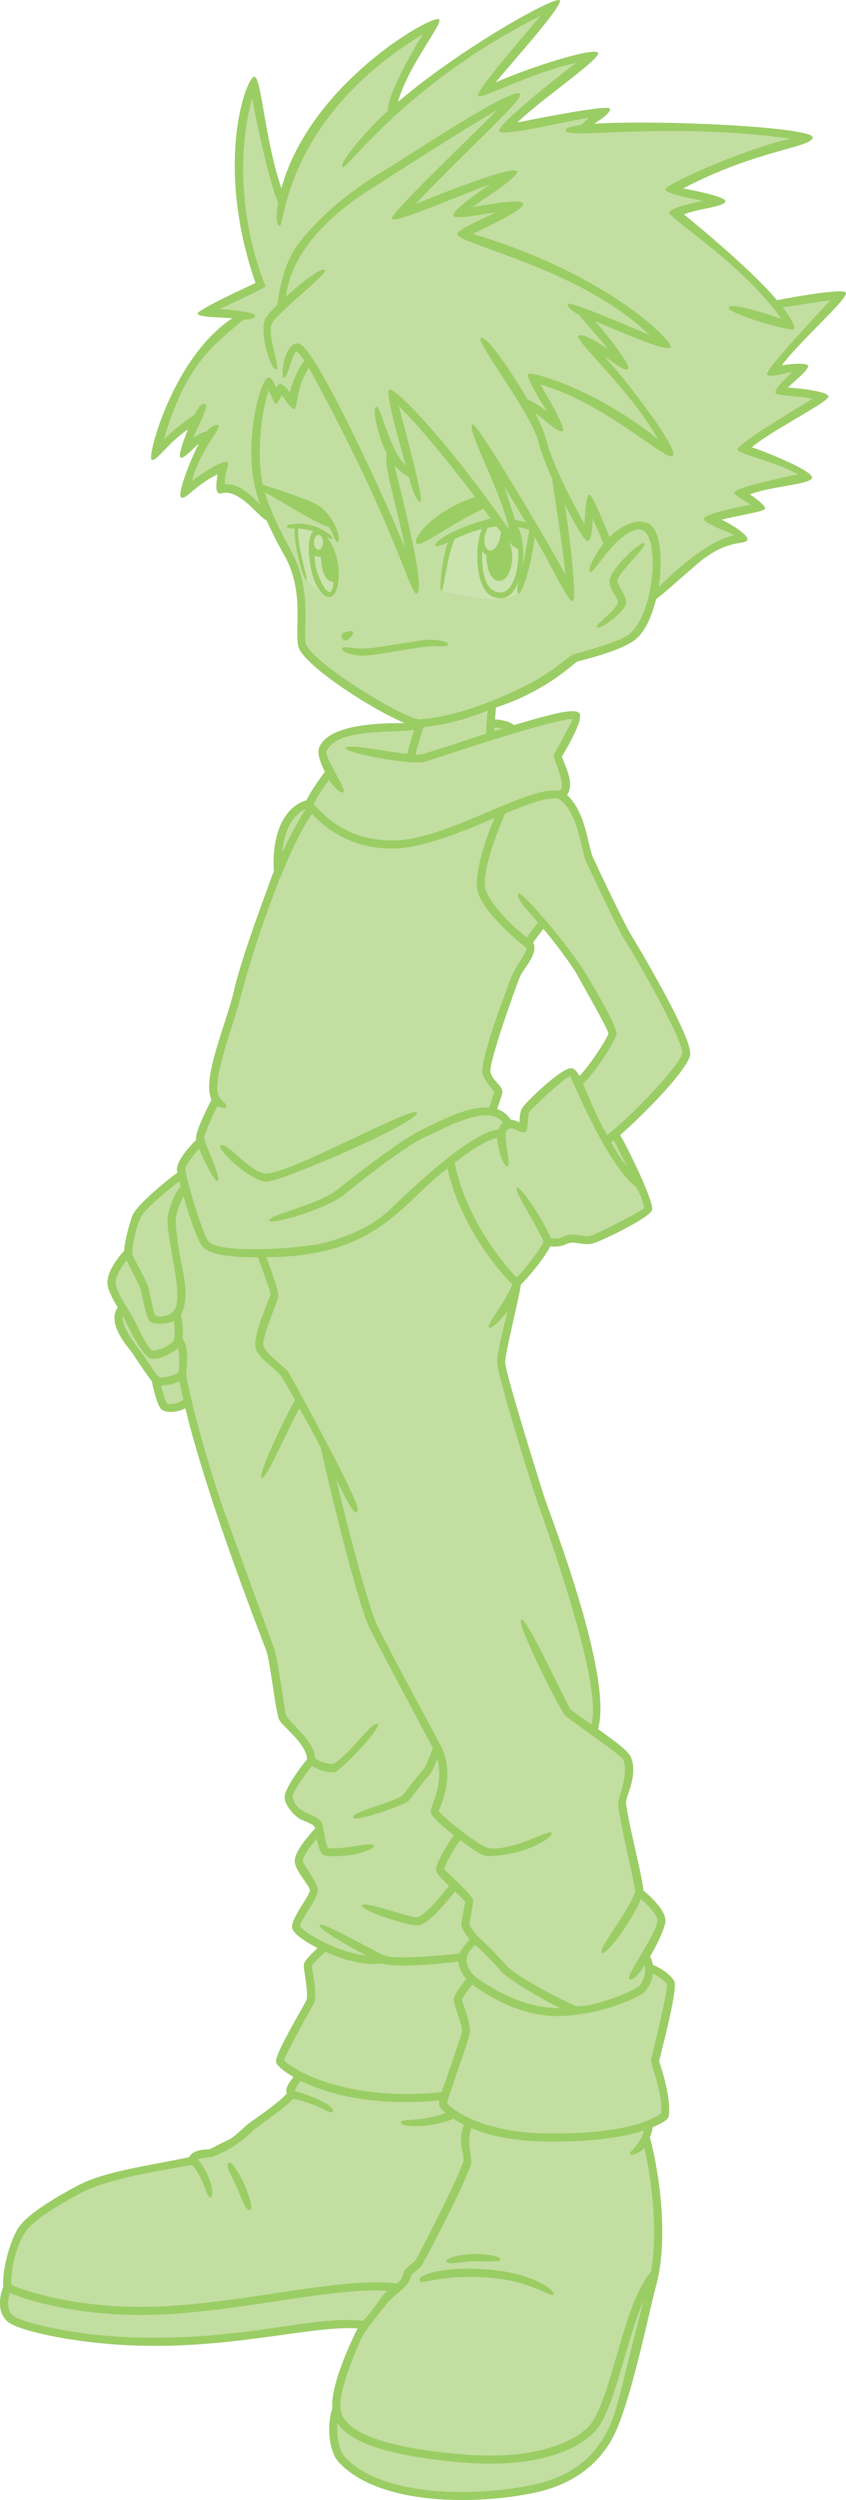 <?xml version="1.0" encoding="utf-8"?>
<!-- Generator: Adobe Illustrator 20.1.0, SVG Export Plug-In . SVG Version: 6.00 Build 0)  -->
<svg version="1.1" id="Layer_1" xmlns="http://www.w3.org/2000/svg" xmlns:xlink="http://www.w3.org/1999/xlink" x="0px" y="0px"
	 viewBox="0 0 135.77 401.122" style="enable-background:new 0 0 135.77 401.122;" xml:space="preserve">
<g>
	<g>
		<path style="fill:#9BCD65;" d="M125.475,58.609c1.027-0.156,4.209-0.541,4.227,0.133
			c0.023,0.684-2.684,2.842-3.264,3.438c1.689,0.111,6.646,0.598,6.51,1.492
			c-0.139,0.895-9.4,5.576-12.297,8.096c2.594,0.84,9.822,3.807,9.666,4.889
			c-0.16,1.088-6.512,1.34-9.965,2.662c0.381,0.244,2.627,1.799,2.42,2.314
			c-0.217,0.514-4.967,1.184-6.969,1.758c1.424,0.629,4.549,2.547,4.109,3.305
			c-0.432,0.748-3.113-0.197-7.561,3.41c-1.266,1.027-6.334,5.594-7.049,6.002
			c-0.652,2.607-1.666,5.086-3.236,6.422c-2.318,1.988-9.23,3.512-9.418,3.613
			c-0.564,0.27-4.902,4.73-13.059,7.371v0.008c-0.055,0.74-0.109,1.369-0.139,1.9
			c0.873,0.078,2.135,0.203,3.035,0.918c6.555-1.955,9.676-2.699,10.459-1.936
			c0.459,0.449,0.016,2.309-2.754,6.967c0.129,0.898,2.26,4.305,0.791,6.178
			c3.029,2.686,3.356,8.152,4.172,9.979c0.67,1.506,5.172,11.025,6.266,12.699
			c0.096,0.162,9.871,16.289,9.334,19.072c-0.426,2.221-6.594,8.738-11.227,12.822
			c0.914,1.451,5.578,10.818,5.109,12.072c-0.469,1.252-8.217,4.975-9.432,5.297
			c-0.85,0.221-1.594,0.119-2.268,0.004c-0.744-0.115-1.391-0.225-2.098,0.143
			c-0.771,0.408-1.832,0.408-2.529,0.35c-0.803,1.697-3.598,5.084-4.729,6.131
			c-0.133,1.584-2.506,10.947-2.514,12.42c0,1.635,5.393,18.852,6.32,21.756
			c0.945,2.92,11.057,28.695,8.586,37.133c3.182,2.248,4.889,3.611,5.232,4.406
			c1.309,2.975-0.797,6.365-0.725,7.385c0.193,2.785,2.709,12.103,2.777,14.1
			c1.02,0.84,3.736,3.291,3.529,5.039c-0.123,1.023-1.211,3.447-2.451,5.586
			c0.234,0.432,0.381,0.887,0.449,1.342c1.186,0.398,2.856,1.551,3.402,2.541
			c0.596,1.084-1.226,8.07-2.41,12.908c0.289,0.752,2.094,6.342,1.516,8.904
			c-0.125,0.568-1.482,1.211-2.535,1.66c-0.092,0.486-0.232,1.084-0.453,1.68
			c0.596,1.947,3.543,14.758,0.908,24.094c-0.936,3.332-4.168,19.455-7.086,24.44
			c-1.85,3.185-5.316,6.955-12.338,8.441c-8.982,1.924-24.762,2.199-31.385-4.852
			c-1.566-1.67-2.053-5.682-1.074-8.674c-0.275-3.906,3.084-10.869,4.047-12.834
			c-7.072-0.49-19.19,3.084-34.41,2.781c-10.119-0.211-19.312-2.24-21.447-3.658
			c-1.891-1.262-1.764-3.814-0.996-5.824c-0.203-3.25,1.363-7.959,2.551-9.621
			c1.254-1.725,4.09-3.736,9.213-6.504c4.393-2.367,10.859-3.152,18.061-4.652
			c0,0,0-0.006,0.006-0.016c0.613-1.137,2.217-1.225,3.275-1.248
			c0.496-0.256,2.562-1.322,3.121-1.551c0.557-0.248,2.029-1.588,2.883-2.363
			c0.605-0.551,4.828-3.254,6.385-5.027c-0.285-0.895,0.371-1.762,1.078-2.67
			c-1.738-1.002-2.67-1.9-2.785-2.295c-0.357-1.203,4.226-8.652,4.875-10.057
			c0.246-0.527-0.064-2.686-0.23-3.842c-0.197-1.34-0.248-1.781-0.129-2.084
			c0.221-0.551,1.451-1.771,2.125-2.404c-1.748-0.9-3.855-2.217-4.06-3.186
			c-0.305-1.455,2.822-5.168,2.836-6.105c0-0.664-2.424-3.148-2.424-4.672
			c0-1.404,1.721-3.525,3.264-5.232c-0.06-0.703-1.68-1.074-2.496-1.551
			c-0.658-0.387-2.397-2.02-2.397-3.498c0-1.523,3.264-5.65,3.611-6.059
			c-0.143-2.588-4.053-5.293-4.506-6.381c-0.602-1.418-1.359-8.996-2.02-10.959
			c-0.363-1.088-9.281-23.506-13.014-38.969c-1.156,0.676-3.102,0.836-3.828,0.193
			c-0.742-0.646-1.408-3.814-1.555-4.531c-0.527-0.578-2.59-3.73-3.168-4.557
			c-0.568-0.826-4.145-4.645-2.299-7.285c-0.73-1.207-1.459-2.506-1.625-3.607
			c-0.33-2.18,2.254-5.053,2.658-5.484c0.096-1.895,1.115-5.178,1.344-5.695
			c0.785-1.758,5.742-5.816,7.229-6.854c-0.688-1.404,2.084-4.352,2.988-5.26
			c-0.344-0.982,1.914-5.342,2.451-6.416c-1.115-2.377,0.445-7.225,1.969-11.953
			c0.652-2.041,1.281-3.969,1.645-5.58c1.031-4.531,4.166-13.082,5.342-16.303l0.385-1.066
			c0.203-0.568,0.428-1.156,0.662-1.752c-0.428-7.969,3.043-10.859,5.246-11.392
			c0.779-1.666,2.432-3.883,2.947-4.563c-0.721-1.441-1.199-2.9-0.979-3.662
			c1.318-4.627,12.926-4.094,13.77-4.168c-5.08-2.129-14.967-8.463-16.83-11.74
			c-1.213-2.121,1.133-8.791-2.475-15.193c-1.115-1.969-2.043-3.809-2.809-5.525
			c-0.625-0.408-1.322-1.043-2.016-1.754c-3.978-4.025-5.15-2.305-5.742-2.689
			c-0.578-0.385-0.248-2.189-0.133-3.002c-3.428,1.607-5.094,4.113-5.824,3.709
			c-0.73-0.395,1.387-5.967,2.818-8.619c-0.615,0.436-2.41,2.479-2.92,2.238
			c-0.496-0.246,0.648-3.295,1.176-4.553c-3.318,2.24-5.072,5.279-5.838,4.871
			c-0.772-0.4,3.428-16.438,12.937-22.68c-1.596-0.178-5.494-0.119-5.549-0.758
			c-0.051-0.637,8.33-4.447,9.281-4.914c-6.688-19.342-1.432-32.951-0.234-33.094
			c1.197-0.156,1.656,9.934,4.393,17.877c4.723-17.096,24.703-28.139,25.336-27.074
			c0.514,0.844-4.984,7.389-6.633,13.25C73.882,7.771,89.247-0.801,89.825,0.06
			c0.58,0.863-8.018,10.322-10.262,13.154c6.049-2.652,15.99-5.719,16.428-4.727
			c0.43,0.986-9.373,7.609-12.943,11.162c0.535-0.109,14.613-2.982,14.82-2.217
			c0.201,0.775-1.887,1.941-2.465,2.42c10.574-0.662,35.039,0.531,35.016,2.184
			c-0.02,1.652-8.887,1.951-20.779,8.197c0.387,0.088,6.996,1.248,6.775,2.111
			c-0.221,0.873-4.736,1.17-6.641,2.074c0,0,10.33,8.299,14.916,13.742
			c0,0,10.455-2.037,11.049-1.221C136.331,47.759,128.28,54.79,125.475,58.609z
			 M87.196,149.029c-0.5,0.646-1.17,1.557-1.629,2.189c0.004,0.004,0.018,0.023,0.027,0.027
			c0.857,1.785-1.598,4.186-2.131,5.426c-0.541,1.244-5.066,13.852-4.754,15.316
			c0.303,1.477,2.07,2.203,1.918,3.383c-0.031,0.246-0.707,2.152-0.83,2.574
			c0.775,0.258,1.666,0.867,2.176,1.721c0.527,0.006,1.01,0.244,1.395,0.418
			c0.027-0.9,0.078-1.881,0.574-2.496c1.293-1.617,6.568-6.537,7.867-6.187
			c0.426,0.109,0.779,0.504,1.17,1.238c1.648-1.625,4.664-6.287,4.654-6.852
			c0-0.564-3.98-7.477-4.852-9.111C91.891,155.04,89.331,151.552,87.196,149.029z"/>
		<path style="fill-rule:evenodd;clip-rule:evenodd;fill:#C2DEA0;" d="M104.747,89.783
			c-0.133-3.744-1.193-5.127-2.574-4.801c-3.658,0.863-6.858,7.197-7.463,6.756
			c-0.602-0.439,1.35-3.58,2.125-4.521c-0.17-0.494-1.598-3.748-1.68-3.932
			c-0.082,1.082-0.207,3.381-0.785,3.52c-0.582,0.143-2.387-3.254-3.75-5.906
			c0.731,4.285,2.029,15.352,1.299,15.568c-0.721,0.211-3.58-6-6.117-10.301
			c-0.643,5.32-2.162,9.244-2.59,9.088c-0.422-0.16-0.051-1.66,0.082-2.119
			c-0.633,1.738-1.68,2.873-2.928,2.873c-2.037,0-3.764-1.672-3.764-7.014
			c0-1.543,0.262-2.961,0.717-4.117c-1.291,0.316-2.957,0.969-4.352,1.621
			c-1.377,3.111-1.662,8.426-2.162,8.269c-0.496-0.17,0.482-6.525,1.102-7.769
			c-0.289,0.15-1.758,0.908-2.064,0.49c-0.305-0.408,2.799-2.744,8.895-4.291
			c-0.449-0.611-0.676-0.922-1.152-1.584c-5.783,2.74-10.121,6.354-10.771,5.549
			c-0.656-0.793,2.725-5.209,9.418-7.412c-3.084-4.205-9.611-12.191-12.229-14.568
			c0.391,1.547,4.109,15.068,3.498,15.303c-0.619,0.238-1.441-2.277-1.924-4.029
			c0,0-0.014,0-0.018-0.006c-0.863-0.412-1.606-1.045-2.24-1.812
			c0.697,3.232,5.178,20.066,3.562,20.6c-1.043,0.34-3.471-11.053-17.305-36.215
			c-2.098,3.121-1.766,6.354-2.303,6.574c-0.537,0.225-1.621-1.676-2.066-2.203
			c-0.106,0.252-0.646,1.385-0.922,1.385c-0.271-0.008-0.979-1.752-1.17-2.152
			c-0.918,2.611-2.117,9.543-0.951,15.16c1.67,0.506,7.936,2.506,9.197,3.488
			c2.607,2.039,3.389,5.48,2.883,5.668c-0.5,0.193-0.729-1.482-1.476-2.395
			c-2.369-0.693-8.41-4.65-10.274-5.559c0.785,2.666,2.258,5.811,4.26,9.465
			c3.648,6.664,1.584,13.695,2.451,15.15c2.226,3.695,16.193,11.979,18.189,11.815
			c5.66-0.473,11.039-2.574,16.4-5.123c4.859-2.336,7.531-5.1,8.269-5.318
			c2.209-0.643,7.697-2.057,9.129-3.383C103.645,99.275,104.886,93.785,104.747,89.783z"/>
		<path style="fill-rule:evenodd;clip-rule:evenodd;fill:#C2DEA0;" d="M84.388,83.788
			c-1.162-1.941-2.346-3.897-3.461-5.719c0.652,1.881,1.238,3.764,1.725,5.379
			C83.245,83.527,83.817,83.636,84.388,83.788z"/>
		<path style="fill-rule:evenodd;clip-rule:evenodd;fill:#C2DEA0;" d="M84.925,85.013
			c-0.57-0.191-1.143-0.33-1.74-0.436c0.717,1.785,0.996,4.031,0.611,6.523
			C84.333,88.732,84.786,86.033,84.925,85.013z"/>
		<path style="fill:#9BCD65;" d="M68.8,85.247c1.17-0.647,7.363-4.029,8.166-4.475
			c-0.033-0.055-0.061-0.088-0.102-0.143C74.882,81.3,70.999,82.843,68.8,85.247z"/>
		<path style="fill:#C2DEA0;" d="M101.145,345.611c0.316,0.451,1.871-0.463,2.266-0.963
			c0.777,3.369,2.383,12.41,1.066,19.828c-2.566,2.896-4.398,9.693-5.596,13.773
			c-1.225,4.186-2.377,8.129-3.824,10.332c-1.637,2.506-8,6.412-21.438,5.168
			c-12.164-1.125-18.369-3.465-18.967-7.154c-0.439-2.699,2.508-9.754,3.566-11.885
			c0.332-0.65,3.553-4.773,4.131-5.406c1.652-1.799,3.25-2.277,3.668-4.314
			c0.463-0.441,1.267-0.945,1.648-1.486c0.453-0.67,7.035-13.191,7.889-16.221
			c0.303-1.047-0.77-3.594,0.088-5.83c2.658,1.111,6.471,2.066,11.648,2.148
			c7.959,0.119,12.939-0.744,16.014-1.758C102.825,344.134,100.864,345.226,101.145,345.611z"/>
		<path style="fill:#C2DEA0;" d="M49.063,129.796c-0.904,1.387-2.404,4.059-3.768,6.959
			C45.708,132.22,47.727,130.37,49.063,129.796z"/>
		<path style="fill:#C2DEA0;" d="M31.938,184.288c0.51,1.357,2.478,5.451,2.988,5.182
			c0.689-0.359-1.9-5.48-2.166-6.854c0-0.582,1.285-3.469,2.098-5.104
			c0.67,0.258,1.295,0.363,1.473,0.061c0.262-0.455-1.326-1.074-1.459-2.539
			c-0.197-2.258,1.125-6.527,2.272-10.129c0.676-2.125,1.213-3.934,1.68-5.705
			c2.406-9.236,7.762-23.969,11.264-28.586c1.846,1.891,5.865,5.678,13.273,5.525
			c5.063-0.092,13.068-3.652,15.982-4.893c-1.152,2.809-3.58,9.326-2.557,12.172
			c1.125,3.084,5.668,7.123,7.697,8.656c-0.031,1.057-1.615,2.543-2.635,5.225
			c-3.498,9.316-4.773,13.939-4.365,15.109c0.346,1.01,1.199,1.982,1.85,2.764
			c-0.059,0.211-0.707,2.146-0.816,2.533c-3.231-0.238-7.215,1.795-10.891,3.588
			c-3.672,1.791-11.92,8.346-13.605,9.666c-2.904,2.287-11.012,4.031-10.805,4.848
			c0.207,0.809,8.635-1.697,11.608-3.828c1.057-0.748,9.033-7.453,13.371-9.527
			c4.338-2.047,8.455-4.215,11.236-3.269c0.559,0.193,0.977,0.51,1.307,0.955
			c-0.279,0.166-0.541,0.625-0.775,1.102c-2.973,0.268-8.779,4.525-17.234,12.691
			c-3.676,3.547-8.816,5.066-11.557,5.668c-2.727,0.598-15.445,1.713-17.639-0.357
			c-0.988-0.932-3.801-10.543-3.814-11.74C29.776,187.023,31.067,185.288,31.938,184.288z"/>
		<path style="fill:#C2DEA0;" d="M22.727,195.064c0.771-1.258,4.447-4.328,6.082-5.566
			c0.059,0.275,0.127,0.574,0.211,0.867c-1.066,1.01-1.74,3.346-2.012,4.393
			c-0.701,2.836,2.217,11.434,1.25,14.83c-0.523,1.809-2.971,1.826-3.314,1.449
			c-0.35-0.367-0.965-3.855-1.02-4.08c-0.307-1.483-2.506-4.916-2.689-5.756
			C21.02,200.499,21.952,196.327,22.727,195.064z"/>
		<path style="fill:#C2DEA0;" d="M20.304,202.234c0.643,1.248,2.213,4.25,2.363,5.012
			c0.275,1.369,0.873,4.434,1.475,4.848c0.592,0.398,2.656,0.412,3.758-0.152
			c0.152,0.969,0.221,2.465-0.014,3.107c-0.27,0.693-2.57,1.74-3.383,1.658
			c-1.004-0.524-2.4-3.906-3.139-5.256c-0.731-1.332-2.603-3.957-2.801-5.48
			C18.427,204.947,19.46,203.271,20.304,202.234z"/>
		<path style="fill:#C2DEA0;" d="M19.708,211.093c0.473,0.889,2.959,6.562,4.611,6.902
			c0.992,0.193,3.199-0.684,4.256-1.734c0.275,1.16,0.266,3.336,0.027,3.938
			c-0.299,0.422-2.492,0.982-3.039,0.771c-0.44-0.275-1.795-2.397-2.373-3.301
			C22.778,217.036,19.28,213.011,19.708,211.093z"/>
		<path style="fill:#C2DEA0;" d="M26.776,225.156c-0.248-0.312-0.666-1.73-0.928-2.855
			c1.047,0.02,2.203-0.32,2.924-0.68c0.215,0.982,0.426,1.971,0.656,2.957
			C28.8,225.105,27.403,225.495,26.776,225.156z"/>
		<path style="fill:#C2DEA0;" d="M48.159,309.072c-0.027-0.84,2.865-4.467,2.865-5.807
			c0-1.119-2.416-4.148-2.416-4.672c0-0.367,0.309-1.309,2.232-3.57
			c0.262,1.408,0.609,2.642,1.432,2.726c3.859,0.416,7.834-0.955,7.742-1.59
			c-0.129-0.803-4.584,0.672-7.338,0.35c-0.373-0.32-0.84-3.471-0.883-3.662
			c-0.402-2.029-4.271-1.441-4.822-4.535c-0.135-0.697,2.092-3.754,3.102-4.967
			c1.248,0.789,3.387,1.377,4.09,0.775c3.053-2.592,7.021-7.09,6.457-7.494
			c-0.871-0.625-4.363,4.801-7.096,6.361c-0.371,0.137-2.074-0.174-2.941-0.873
			c-0.225-2.983-3.994-5.457-4.695-6.947c-0.197-0.451-1.217-8.693-1.9-10.658
			c-0.377-1.111-5.797-15.891-7.959-21.895c-2.244-6.277-5.484-17.68-6.16-22.123
			c0.193-1.881,0.387-4.607-0.605-5.736c0.166-1.189,0.014-2.873-0.248-3.783
			c1.529-2.598,0.281-7.293,0.006-8.691c-0.281-1.387-1.023-6.096-0.748-7.217
			c0.316-1.266,0.756-2.404,1.17-3.121c0.949,3.342,2.332,7.418,3.209,8.234
			c1.293,1.23,4.934,1.58,8.715,1.553c0,0,2.025,5.254,2.053,5.943
			c-0.883,2.482-2.811,6.678-2.397,8.541c0.412,1.873,3.254,3.273,4.311,4.893
			c0.246,0.387,0.977,1.68,2.01,3.508c-1.414,2.441-6.1,12.111-5.357,12.529
			c0.744,0.414,4.328-8.234,6.092-11.172c1.387,2.478,2.836,5.164,3.41,6.344
			c0.949,4.498,5.76,24.52,7.729,28.695c1.281,2.717,9.676,18.322,10.254,19.461
			c-0.041,0.119-1.17,3.121-1.551,3.478c-0.633,0.584-2.781,3.443-3.281,4.104
			c-1.543,1.162-8.135,2.617-7.973,3.531c0.156,0.922,8.486-2.062,8.977-2.713
			c0.496-0.652,2.76-3.594,3.168-3.98c0.445-0.412,0.895-1.4,1.367-2.639
			c1.125,4.049-1.143,7.541-1.061,8.49c0.051,0.588,1.305,1.836,3.719,3.719
			c-1.006,1.303-2.978,4.682-2.869,5.6c0.061,0.459,0.527,1,2.107,2.516
			c-3.525,4.479-4.801,5.029-5.188,5.049c-1.17,0.1-8.5-2.74-8.785-1.91
			c-0.289,0.836,7.547,3.314,8.891,3.213c1.254-0.102,3.113-1.781,6.021-5.453
			c0.69,0.652,1.441,1.387,1.625,1.68c-0.004,0.305-0.66,3.416-0.605,3.75
			c0.096,0.537,0.67,1.482,1.336,2.264c-0.109,0.129-1.367,1.57-1.656,2.268
			c-0.578,0.018-9.887,1.147-12.086,0.303c-1.272-0.496-9.996-5.549-10.332-4.855
			c-0.344,0.697,6.389,4.287,7.482,4.869C53.97,313.234,48.638,310.003,48.159,309.072z"/>
		<path style="fill:#C2DEA0;" d="M76.286,312.087c0.949,0.799,3.254,3.103,3.971,4.062
			c0.729,0.949,5.811,4.213,9.633,6.031c-6.857,0.191-13.158-4.695-13.424-4.898
			C74.702,315.906,74.114,313.814,76.286,312.087z"/>
		<path style="fill:#C2DEA0;" d="M45.585,330.579c0.207-0.963,4.621-8.809,4.787-9.139
			c0.639-1.408-0.299-5.182-0.316-6.039c0.248-0.377,1.377-1.553,2.139-2.23l0,0
			c0.01,0,0.014-0.01,0.014-0.02c1.992,0.904,5.943,2.377,9.143,1.869
			c2.475,0.922,11.635-0.244,12.182-0.281c0.115,0.955,0.582,1.961,1.312,2.787
			c-1.891,2.363-1.996,2.959-2.016,3.193c-0.133,0.854,1.488,4.328,1.299,5.232
			c-0.266,1.322-2.979,8.846-3.254,9.736C54.921,337.327,46.516,331.685,45.585,330.579z"/>
		<path style="fill:#C2DEA0;" d="M45.35,373.298c-5.797,0.853-13.025,1.908-22.367,1.771
			c-10.465-0.152-19.07-2.322-20.746-3.434c-1.279-0.854-0.963-2.736-0.664-3.746
			c2.629,1.135,11.58,4.049,24.348,3.461c6.197-0.289,12.422-1.221,18.434-2.129
			c6.719-1.01,13.082-1.961,17.836-1.68c-1.092,0.891-2,2.836-3.914,4.828
			C54.516,371.97,50.468,372.554,45.35,373.298z"/>
		<path style="fill:#C2DEA0;" d="M101.251,377.107c-1.502,6.049-2.516,10.822-4.018,13.402
			c-1.5,2.588-4.268,6.592-11.707,8.18c-8.703,1.844-23.918,2.176-30.18-4.471
			c-0.926-1.01-1.367-3.273-1.174-5.42c2.162,3.234,8.412,5.232,19.318,6.236
			c17.309,1.611,22.154-4.975,22.65-5.736c1.547-2.369,2.731-6.408,3.984-10.686
			c0.986-3.342,1.982-6.756,3.193-9.537C102.604,371.708,101.925,374.454,101.251,377.107z"/>
		<path style="fill:#C2DEA0;" d="M107.034,318.421c0.219,0.992-2.492,11.525-2.557,12.191
			c-0.061,0.67,2.02,5.379,1.592,8.504c-1.9,1.336-6.773,3.373-18.764,3.182
			c-8.191-0.125-13.797-2.852-15.549-4.834c0.027-0.629,3.377-9.846,3.639-11.24
			c0.275-1.432-1.268-5.123-1.281-5.338c0.037-0.109,0.262-0.693,1.689-2.475
			c1.203,0.928,7.588,5.49,14.65,5.041c7.082-0.451,12.131-3.09,12.93-3.801
			c0.557-0.5,1.24-1.635,1.42-2.965C105.634,317.072,106.688,317.833,107.034,318.421z"/>
		<path style="fill:#C2DEA0;" d="M79.784,218.628c0.068,1.891,4.713,17.231,6.379,22.078
			c1.662,4.846,10.668,29.81,8.74,35.957c-0.305-0.203-2.984-2.07-3.291-2.332
			c-0.482-0.428-7.064-14.908-7.955-14.449c-0.9,0.459,6.33,14.77,7.115,15.44
			c1.348,1.139,8.922,6.262,9.252,7.023c0.955,2.244-0.881,6.279-0.836,6.953
			c0.203,2.809,2.846,13.742,2.783,14.178c-1.254,3.553-6.051,9.217-5.398,9.836
			c0.646,0.635,4.801-5.053,6.303-8.623c1.422,1.266,2.73,2.818,2.629,3.516
			c-0.371,2.52-5.123,8.803-4.525,9.322c0.592,0.523,1.924-1.318,2.502-2.199
			c0.307,1.459-0.492,2.941-0.965,3.359c-0.605,0.543-5.82,3.057-9.84,3.24
			c-0.527,0.02-9.658-4.594-11.311-6.467c-0.646-0.729-3.4-3.666-4.291-4.4
			c-0.871-0.717-1.684-2.029-1.754-2.359c-0.014-0.211,0.693-3.406,0.607-3.801
			c-0.262-1.057-4.393-4.617-4.654-5.025c0.164-0.771,1.795-3.668,2.588-4.627
			c1.353,1.004,3.402,2.588,4.467,2.564c6.018-0.119,10.465-2.992,10.227-3.734
			c-0.258-0.73-6.055,2.932-10.053,2.459c-1.441-0.184-7.32-4.875-8.078-5.947
			c0.717-2.02,2.488-6.078,0.34-10.438c-0.52-1.029-9.184-16.982-10.377-19.701
			c-1.492-3.441-4.6-15.449-6.418-23.076c1.057,2.105,2.668,5.59,3.277,5.287
			c0.629-0.312-0.605-2.781-2.52-6.684c-1.914-3.906-7.834-14.844-8.445-15.807
			c-0.523-0.809-3.635-2.928-4.008-4.287c-0.31-1.139,2.149-6.725,2.397-7.877
			c0.143-0.66-1.234-4.441-1.928-6.307c18.166,0.023,22.059-9.188,29.082-14.213
			c2,9.143,8.439,16.793,10.381,18.537c-0.902,2.682-4.268,6.633-3.727,6.986
			c0.537,0.334,2.488-1.955,2.998-2.689C81.304,211.064,79.714,216.954,79.784,218.628z"/>
		<path style="fill:#C2DEA0;" d="M94.833,198.249c-0.551,0.156-1.082,0.064-1.688-0.027
			c-0.846-0.137-1.818-0.303-2.906,0.266c-0.455,0.234-1.268,0.262-1.863,0.193
			c-1.029-2.707-4.902-8.555-5.453-8.143c-0.537,0.418,3.25,6.041,4.301,8.713
			c-0.225,0.793-2.961,4.387-4.287,5.709c-1.84-1.699-8.234-9.459-9.969-18.383
			c3.695-2.887,5.705-3.801,6.803-3.998c0.014,1.377,1.01,4.783,1.693,4.521
			c0.68-0.262-0.877-4.846-0.092-5.77c0.807-0.949,2.295,0.808,3.01,0.234
			c0.359-0.303,0.318-2.85,0.57-3.172c0.605-0.762,5.355-5.26,6.541-5.695
			c0.344,0.381,5.791,14.113,10.615,17.785c0.895,1.516,1.262,3.012,1.275,3.379
			C102.384,194.615,95.975,197.919,94.833,198.249z"/>
		<path style="fill:#C2DEA0;" d="M100.622,187.169c-1.024-1.285-1.893-2.711-2.562-3.9
			c0.135-0.082,0.275-0.188,0.438-0.312C98.964,183.874,99.809,185.503,100.622,187.169z"/>
		<path style="fill:#C2DEA0;" d="M93.966,138.05c0.734,1.568,5.209,11.125,6.361,12.889
			c1.975,3.033,9.502,16.361,9.158,18.102c-0.318,1.662-7.492,9.51-12.045,13.076
			c-1.625-2.658-3.689-7.82-3.873-8.248c1.795-1.57,5.154-6.773,5.356-7.867
			c0.18-1.027-2.244-5.305-4.998-9.922c-2.299-3.871-10.23-13.311-10.727-12.668
			c-0.504,0.623,1.68,2.918,3.145,4.607c-0.51,0.643-1.268,1.662-1.795,2.4
			c-1.818-1.381-5.477-4.791-6.535-7.449c-0.951-2.369,1.455-8.744,3.051-12.447
			c3.678-1.543,6.955-2.746,8.639-2.332C92.745,130.136,93.442,136.921,93.966,138.05z"/>
		<path style="fill:#C2DEA0;" d="M91.878,115.349c-0.184,0.789-2.92,5.438-2.975,5.801
			c-0.109,0.881,2.088,4.773,0.932,5.738c-2.465-0.455-6.623,1.307-11.4,3.332
			c-5.012,2.129-10.695,4.543-15.092,4.625c-7.201,0.148-10.928-3.543-13.008-5.828
			c0.551-1.207,1.744-2.914,2.475-3.91c0.426,0.752,1.85,2.404,2.332,1.982
			c0.477-0.432-3.059-5.641-2.77-6.463c1.566-3.965,10.984-2.924,14.088-3.529
			c-0.486,1.592-0.924,3.07-1.088,3.855c-3.035-0.279-9.658-1.684-9.914-0.949
			c-0.254,0.725,9.721,2.738,12.641,2.244C68.47,122.187,88.141,115.476,91.878,115.349z"/>
		<path style="fill:#C2DEA0;" d="M80.665,116.9c-0.436,0.137-0.881,0.266-1.346,0.404
			c0.01-0.166,0.023-0.367,0.027-0.592C79.472,116.734,80.321,116.818,80.665,116.9z"/>
		<path style="fill:#C2DEA0;" d="M78.013,117.726c-2.057,0.639-8.652,2.869-10.25,3.268
			c-0.215,0.055-0.602,0.068-1.088,0.055c0.193-0.834,0.951-3.404,1.281-4.379
			c4.172-0.494,6.93-1.348,10.289-2.629C78.108,115.761,78.034,116.988,78.013,117.726z"/>
		<path style="fill:#9BCD65;" d="M42.831,189.603c2.432-0.064,24.758-9.666,24.051-11.098
			c-0.578-1.148-19.939,9.619-24.078,9.795c-2.576,0.1-6.473-5.381-7.422-4.504
			C34.729,184.402,40.319,189.661,42.831,189.603z"/>
		<path style="fill:#9BCD65;" d="M67.501,102.773c-3.992,0.586-7.229,1.242-9.377,1.293
			c-1.441,0.037-3.125-0.504-3.25-0.018c-0.123,0.496,1.955,1.262,3.635,1.146
			c3.195-0.219,7.744-1.377,11.154-1.514c0.625-0.027,2.162,0.129,2.291-0.258
			C72.077,103.029,70.136,102.386,67.501,102.773z"/>
		<path style="fill:#C2DEA0;" d="M74.468,340.911c-0.656-0.312-1.211-0.642-1.701-0.965
			c-3.994,1.652-8.445,1.359-8.418,0.602c0.018-0.748,2.973,0.027,7.164-1.527
			c-0.578-0.486-1.268-1.064-0.996-2.002c-10.709,1.023-18.102-1.102-22.252-3.148
			c-0.643,0.789-0.867,1.258-0.959,1.639c3.484,0.959,6.65,2.56,6.082,3.359
			c-0.326,0.445-2.92-1.564-6.389-2.098c-0.744,1.057-6.307,4.939-6.445,5.076
			c-0.275,0.271-2.281,2.59-6.389,4.188c-0.244,0.1-1.996,0.184-2.404,0.43
			c2.299,2.842,2.652,5.912,2.023,6.123c-0.633,0.221-0.949-3.029-2.978-5.232
			c-5.881,1.02-13.697,2.281-17.9,4.545c-4.871,2.643-7.504,4.406-8.768,6.131
			c-1.272,1.713-2.438,5.629-2.326,8.557c1.832,0.867,10.955,4.076,24.051,3.469
			c6.131-0.283,12.324-1.211,18.305-2.111c7.395-1.123,14.389-2.17,19.41-1.578
			c0.813-0.156,1.019-1.35,1.244-1.873c0.344-0.789,1.428-1.312,1.812-1.781
			c0.527-0.77,6.789-12.992,7.684-15.789C74.716,345.644,73.288,343.798,74.468,340.911z"/>
		<path style="fill:#9BCD65;" d="M47.798,80.773c1.326,0.5,2.506,1.006,2.937,1.336
			c0.324,0.248,0.66,0.588,0.986,0.973C50.79,82.619,48.516,81.374,47.798,80.773z"/>
		<path style="fill:#9BCD65;" d="M97.807,93.427c0.096,1.143,1.424,2.764,1.381,3.186
			c-0.514,1.615-3.717,3.492-3.359,4.043c0.312,0.492,4.277-2.281,4.65-3.828
			c0.211-0.895-1.373-2.969-1.387-3.553c-0.018-1.361,4.75-5.475,4.338-6.1
			C103.026,86.556,97.657,91.482,97.807,93.427z"/>
		<path style="fill-rule:evenodd;clip-rule:evenodd;fill:#9BCD65;" d="M55.466,102.773
			c-0.381,0.119-0.84-0.713-0.592-1.037c0.268-0.332,1.686-0.662,1.768-0.35
			C56.778,101.863,56.05,102.579,55.466,102.773z"/>
		<path style="fill:#9BCD65;" d="M54.173,90.15c-0.285-1.606-0.959-3.047-1.717-3.984
			c0.496,0.248,0.793,0.391,0.881,0.285c0.262-0.312-1.639-1.826-3.791-2.258
			c-2.023-0.391-3.594,0.01-3.539,0.275c0.082,0.408,1.061,0.32,1.268,0.312
			c-0.111,3.285,1.568,8.453,1.9,8.33c0.32-0.133-1.598-5.787-1.281-8.303
			c0.857,0.072,1.734,0.238,2.383,0.44c-0.842,0.689-0.891,3.121-0.437,5.664
			c0.51,2.9,1.9,5.068,3.094,4.858C54.132,95.556,54.686,93.042,54.173,90.15z"/>
		<ellipse style="fill:#CBE3AE;" cx="51.117" cy="87.016" rx="0.732" ry="1.195"/>
		<g>
			<path style="fill-rule:evenodd;clip-rule:evenodd;fill:#CBE3AE;" d="M51.487,89.306
				c-0.109,0.055-0.836-0.02-1.027-0.176c0.035,0.57,0.096,1.121,0.178,1.59
				c0.316,1.758,1.57,4.396,2.295,4.264c0.35-0.051,0.514-0.758,0.564-1.652
				C52.657,93.413,51.63,92.574,51.487,89.306z"/>
		</g>
		<path style="fill-rule:evenodd;clip-rule:evenodd;fill:#CBE3AE;" d="M78.55,88.333
			c0.646,0.15,1.68-0.869,1.84-2.967c-0.23-0.283-0.463-0.586-0.689-0.898
			c-0.477,0.051-0.959,0.109-1.441,0.211C77.214,86.855,77.952,88.204,78.55,88.333z"/>
		<path style="fill-rule:evenodd;clip-rule:evenodd;fill:#CBE3AE;" d="M80.132,93.22
			c-1.602,0-2.133-2.676-2.057-4.172c-0.27-0.137-0.494-0.348-0.688-0.633
			c-0.123,2.781,0.266,6.646,2.951,6.646c1.928,0,3.039-3.572,2.809-6.969
			c-0.578-0.188-1.147-0.789-1.436-1.109c0.293,0.65,0.486,1.5,0.486,2.432
			C82.198,91.517,81.274,93.22,80.132,93.22z"/>
		<path style="fill:#C2DEA0;" d="M123.093,60.036c0.346,0.674,2.988-0.225,4.021-0.326
			c-1.102,1.041-2.924,2.832-2.662,3.332c0.262,0.496,3.91,0.496,5.977,0.932
			c-0.428,0.252-12.242,7.299-12.072,8.125c0.18,0.82,6.164,1.949,9.693,4.016
			c-2.904,0.578-10.098,2.152-10.217,2.924c-0.055,0.453,2.42,1.762,2.672,1.928
			c-2.01,0.385-7.531,1.51-7.531,2.289c0,0.781,3.947,2.029,4.777,2.607
			c-5.293,1.277-11.6,7.949-12.049,8.336c0.492-2.883,0.662-8.768-1.449-10.08
			c-1.91-1.193-4.65,0.262-6.441,2.029c-0.293-0.693-2.703-6.848-3.248-6.783
			c-0.551,0.055-0.662,3.418-0.771,4.713c-1.791-3.209-5.096-9.451-6.127-13.498
			c-0.309-1.234-0.965-2.736-1.791-4.32c1.322,0.84,3.783,3.389,4.42,2.893
			c0.633-0.492-3.305-6.967-3.598-7.477c10.588,3.037,20.26,12.492,21.287,11.465
			c1.023-1.037-7.477-12.182-11.057-16.027c1.033,0.643,3.264,2.615,3.859,2.084
			c0.592-0.523-3.482-5.619-5.26-7.639c3.658,1.488,11.291,4.922,12.063,4.195
			c0.779-0.707-9.781-11.666-31.725-18.23c0.785-0.399,8.299-3.818,8.109-4.818
			c-0.178-1.002-7.174,0.385-8.123,0.508c1.234-0.976,7.514-4.842,7.113-5.705
			c-0.399-0.861-7.789,1.795-16.275,5.215c9.064-9.51,17.561-16.969,16.734-17.68
			c-1.088-0.941-13.43,7.004-19.938,11.207c-2.025,1.305-9.645,5.256-15.51,12.746
			c-2.809,3.58-3.305,9.066-3.482,9.9c-0.676,0.68-1.598,1.666-1.887,2.217
			c-1.084,2.012,0.854,8.346,1.693,8.148c0.844-0.203-1.693-5.889-0.56-7.541
			c1.482-2.121,8.891-7.836,8.414-8.404c-0.473-0.574-3.916,2.139-6.242,4.25
			c0.633-5.637,4.93-11.713,13.328-17.064c3.076-1.957,16.101-10.365,20.521-12.816
			c-4.627,4.732-17.377,16.713-16.846,17.455c0.529,0.74,11.6-4.125,15.578-5.494
			c-2.812,1.984-6.059,4.324-5.719,4.971c0.336,0.662,5.123-0.344,6.816-0.535
			c-0.482,0.26-6.273,2.771-6.232,3.455c0.096,1.676,19.772,5.484,30.816,16.166
			c-4.025-1.676-12.807-5.449-13.045-4.943c-0.244,0.504,1.394,1.598,1.775,1.744
			c0.211,0.293,3.545,4.057,4.627,5.453c-1.414-0.891-4.223-2.754-4.719-2.006
			c-0.5,0.742,8.758,9.139,12.746,16.49c-9.703-7.871-20.338-10.982-20.787-10.404
			c-0.445,0.582,2.631,5.301,3.016,5.953c-1.16-0.818-2.353-1.547-3.131-1.934
			c-2.748-4.709-6.732-10.486-7.518-9.816c-0.793,0.674,8.047,11.855,9.268,16.66
			c0.432,1.707,1.258,3.764,2.189,5.848c0.279,1.891,1.67,10.717,2.162,15.486
			c-2.77-5.168-14.221-24.537-14.936-24.156c-1.107,0.582,4.406,10.244,5.92,16.922
			C70.958,69.642,63.177,61.978,62.462,62.529c-0.711,0.561,1.891,9.295,2.629,12.07
			c-2.438-2.074-4.057-9.49-4.635-9.381c-0.979,0.201,0.439,5.338,1.605,7.518
			c-0.523,2.084,1.584,8.098,2.951,15.258c-1.803-4.416-4.363-10.162-7.164-15.973
			c-8.023-16.662-9.523-16.846-10.023-16.91c-2.117-0.248-2.934,5.371-2.26,5.508
			c0.69,0.133,1.272-4.08,2.057-4.217c0.272,0.141,0.684,0.66,1.213,1.455
			c-0.676,0.803-1.832,3.047-2.314,5.104c-0.619-0.805-1.598-2.084-2.18-0.775
			c-0.275-0.564-0.758-1.787-1.377-1.557c-1.254,0.449-4.498,11.856-1.197,20.305
			c-0.023-0.021-0.043-0.045-0.057-0.064c-1.592-1.531-3.52-3.4-5.617-3.152
			c-0.152-2.051,0.881-3.061,0.371-3.539c-0.518-0.482-3.92,1.643-5.668,2.988
			c1.516-5.457,4.787-8.344,4.236-8.891c-0.449-0.449-1.666,0.67-1.895,0.973
			c-0.68,0.101-1.42,0.482-2.121,1.002c0.73-1.818,2.547-5.078,1.951-5.416
			c-0.607-0.332-1.221,0.67-1.75,1.707c-1.707,1.211-3.029,2.139-4.9,3.92
			c3.516-12.137,8.086-15.19,12.791-19.209c0.482,0.031,1.805,0.023,1.832-0.611
			c0.018-0.643-4.957-1.018-5.684-1.074c0.91-0.439,5.875-2.625,7.367-3.602
			c-3.832-9.58-4.713-20.98-2.148-30.197c0.959,5.434,3.029,14.334,4.168,16.703
			c-0.18,1.014-0.504,3.703,0.262,3.772c0.771,0.07,0.771-17.244,22.986-30.787
			c-1.693,2.557-5.977,10.377-5.606,12.281c-3.143,2.781-7.971,8.432-7.328,9.06
			c0.637,0.619,9.973-13.277,31.797-24.266c-4.713,5.572-10.588,12.4-10.023,12.896
			c0.561,0.486,8.684-3.832,15.711-5.342c-3.566,2.717-12.797,10.074-12.342,10.982
			c0.453,0.904,11.736-1.795,14.463-2.203c-0.529,0.445-1.006,0.877-1.227,1.125
			c-0.785,0.23-2.768,0.34-2.537,1.019c0.453,1.357,16.605-1.496,36.066,1.244
			c-7.537,1.666-20.283,7.422-20.117,8.156c0.166,0.725,5.314,1.66,6.025,1.812
			c-1.816,0.426-5.199,1.115-5.369,1.873c-0.201,0.867,11.859,8.283,17.961,17.041
			c-2.246-0.762-8.115-2.693-8.428-1.789c-0.322,0.898,10.08,3.975,10.451,3.445
			c0.381-0.535-1.023-2.52-1.764-3.473c0,0,5.518-0.891,7.639-1.125
			C132.952,48.511,122.745,59.361,123.093,60.036z"/>
		<path style="fill:#9BCD65;" d="M67.35,365.843c-0.275-0.955,4.185-2.24,10.812-1.721
			c7.752,0.602,10.873,3.475,10.695,3.943c-0.332,0.834-3.301-2.195-10.947-2.662
			C70.007,364.915,67.616,366.808,67.35,365.843z"/>
		<path style="fill:#9BCD65;" d="M71.608,362.796c-0.086-0.523,2.424-1.102,4.361-1.156
			c1.928-0.037,4.369,0.361,4.369,0.885c0,0.52-3.332,0.271-4.461,0.271
			C74.763,362.796,71.733,363.558,71.608,362.796z"/>
		<path style="fill:#9BCD65;" d="M36.772,346.993c0.504-0.275,2.17,2.73,2.584,3.814
			c0.582,1.514,1.408,3.594,0.721,3.764c-0.703,0.174-1.516-2.346-2.029-3.525
			C37.098,348.935,36.065,347.378,36.772,346.993z"/>
	</g>
	<g>
		<path style="fill-rule:evenodd;clip-rule:evenodd;fill:#CBE3AE;" d="M52.231,95.64
			c-0.992-0.523-1.979-2.387-2.393-4.729c-0.453-2.543-0.404-4.975,0.437-5.664
			c-0.648-0.201-1.525-0.367-2.383-0.44c-0.312,2.469,1.533,7.973,1.295,8.299
			C50.087,94.015,51.473,95.281,52.231,95.64z"/>
		<path style="fill-rule:evenodd;clip-rule:evenodd;fill:#9BCD65;" d="M49.175,93.111
			c0.004,0,0.004-0.004,0.014-0.004c-0.084-0.092-0.152-0.166-0.221-0.23
			C49.054,93.042,49.124,93.134,49.175,93.111z"/>
		<path style="fill-rule:evenodd;clip-rule:evenodd;fill:#9BCD65;" d="M52.231,95.64
			c0.123,0.059,0.232,0.092,0.357,0.119c0.004-0.02,0.014-0.027,0.014-0.033
			C52.511,95.74,52.382,95.712,52.231,95.64z"/>
	</g>
	<g>
		<path style="fill-rule:evenodd;clip-rule:evenodd;fill:#CBE3AE;" d="M83.175,95.232
			c-0.361-0.227-0.014-1.652,0.119-2.098c-0.633,1.738-1.68,2.873-2.928,2.873
			c-2.037,0-3.764-1.672-3.764-7.014c0-1.543,0.262-2.961,0.717-4.117
			c-1.291,0.316-2.957,0.969-4.352,1.621c-1.373,3.084-1.662,8.32-2.145,8.262
			C73.134,95.365,80.339,97.228,83.175,95.232z"/>
	</g>
</g>
</svg>
